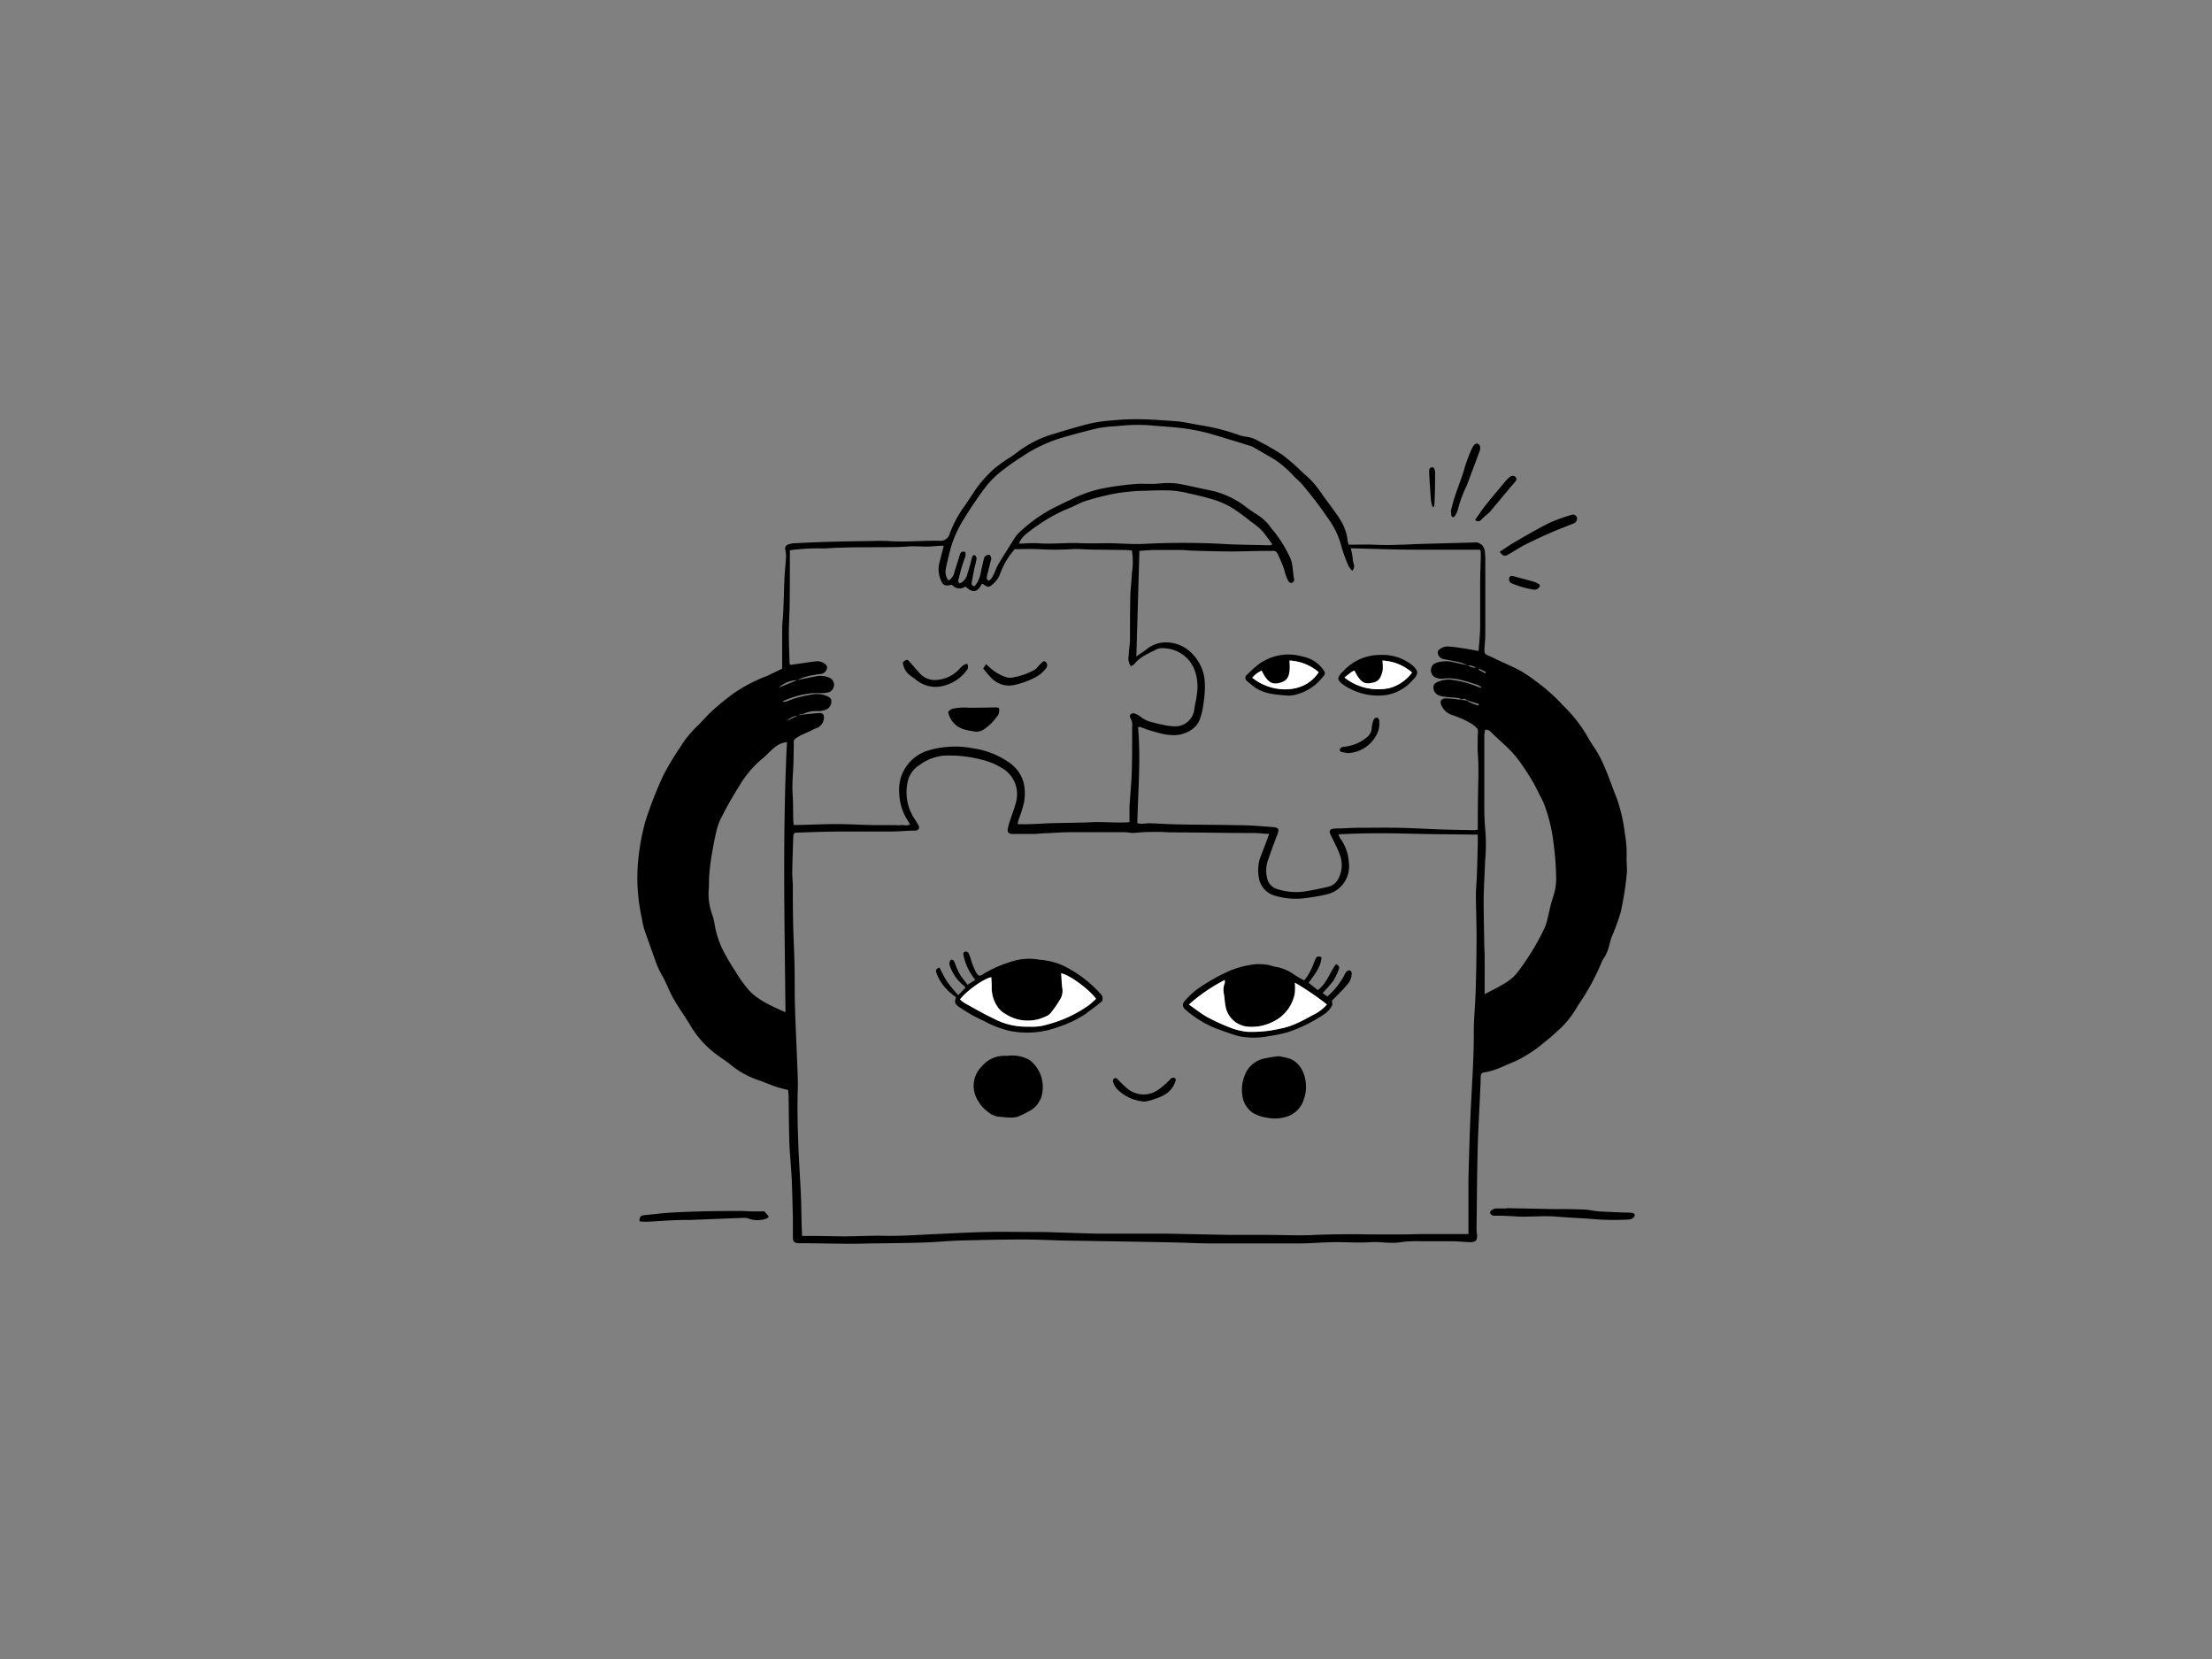 <?xml version="1.0" encoding="UTF-8"?> <svg xmlns="http://www.w3.org/2000/svg" id="Layer_1" data-name="Layer 1" viewBox="0 0 400 300"><rect x="0" y="0" width="400" height="300" fill="#808080" stroke="none"/> <defs> <style>.cls-1{fill:#fff;}</style> </defs> <path d="M142.52,197.11c-.74-.19-1.45-.33-2.13-.57-1.13-.39-2.22-.86-3.34-1.25a15.74,15.74,0,0,1-4.78-2.63c-1.09-.91-2.33-1.62-3.41-2.53a17.92,17.92,0,0,1-3.75-4.25c-1-1.72-2.21-3.38-3.23-5.12-.68-1.17-1.18-2.45-1.77-3.67-.22-.44-.49-.86-.71-1.3a14,14,0,0,1-.69-1.53c-.77-2.11-1.52-4.22-2.25-6.35a12.66,12.66,0,0,1-.39-1.85,33.22,33.22,0,0,1-.64-10.74,43,43,0,0,1,1.25-6.72,70.06,70.06,0,0,1,3.3-8.45,50.77,50.77,0,0,1,3-5,18.89,18.89,0,0,1,3.11-3.85c.74-.71,1.41-1.49,2.13-2.22a43.11,43.11,0,0,1,4.49-3.73,28,28,0,0,1,6-3.12c.92-.43,1.82-.88,2.73-1.32v-1.74c0-1.82,0-3.64,0-5.46,0-1,.16-2,.2-3.08.08-2,.13-4.11.22-6.17.06-1.23.21-2.45.28-3.67a5.82,5.82,0,0,0-.13-1.38.73.73,0,0,1,.51-.94,3.88,3.88,0,0,1,1.05-.23c2-.1,3.92-.19,5.88-.25s4.15-.1,6.23-.13c1.78,0,3.57-.12,5.34,0,3,.18,5.93-.13,8.9-.07a1.7,1.7,0,0,0,1.82-1.32,21.46,21.46,0,0,1,2.51-4.73c1-1.35,1.8-2.79,2.81-4.09a22.76,22.76,0,0,1,2.85-3,30.72,30.72,0,0,1,2.93-2.06q.78-.54,1.53-1.11a19.86,19.86,0,0,1,6.42-3.09c2.13-.65,4.25-1.3,6.41-1.82a25.93,25.93,0,0,1,3.94-.54,40.77,40.77,0,0,1,4.55-.22c2.32,0,4.63.2,6.94.36,1.45.1,2.88.48,4.31.7A39.06,39.06,0,0,1,224,78.65a5.19,5.19,0,0,0,1.16.29,6,6,0,0,1,2.44.82,49.53,49.53,0,0,1,4.3,2.49,40.71,40.71,0,0,1,3.53,3.06c.32.28.62.59.95.86a17.49,17.49,0,0,1,2.74,3.27c1,1.4,2.12,2.81,3.07,4.28a9.07,9.07,0,0,1,1.47,3.78c0,.32.14.64.21,1,1.56,0,3.07-.06,4.58,0s3.16.09,4.74,0c1,0,2.06-.09,3.09-.12l10.16-.28a1.73,1.73,0,0,1,2.06,1.65,14.66,14.66,0,0,1,.09,2c0,2,0,3.91,0,5.86q0,3.54,0,7.08c0,.92-.12,1.85-.16,2.78,0,.71.08.82.73,1.09s1.25.59,1.88.88c1.31.62,2.67,1.18,3.94,1.88a27.61,27.61,0,0,1,2.72,1.84,32.9,32.9,0,0,1,5,4.46,25.68,25.68,0,0,1,4.54,5.88c.38.73.89,1.39,1.33,2.1,1.69,2.7,2.57,5.75,3.76,8.67a29.16,29.16,0,0,1,1.5,6.48,21.16,21.16,0,0,1,.32,4.14c-.06,1.12.14,2.26,0,3.37a59.21,59.21,0,0,1-1.06,6.64,40.87,40.87,0,0,1-1.66,4.56c-.17.46-.28.95-.42,1.42A6.83,6.83,0,0,1,290,173.3a3.12,3.12,0,0,0-.41.79,41.62,41.62,0,0,1-4.2,7.66,18.29,18.29,0,0,1-3.11,4.12c-.87.76-1.69,1.59-2.61,2.28a24.77,24.77,0,0,1-5.7,3.78c-1.84.71-3.6,1.72-5.59,2-.61.1-.62.5-.63.94,0,.79-.05,1.59-.08,2.39-.16,3.52-.37,7-.46,10.57-.12,4.69-.14,9.38-.2,14.08,0,.43,0,.86.08,1.29.09,1.05-.2,1.44-1.24,1.42s-2.12-.15-3.19-.16c-1.82,0-3.65,0-5.48,0a23.81,23.81,0,0,0-3.88.16c-1.8.32-3.57-.11-5.35,0-2.08.15-4.19,0-6.28,0s-4.18.19-6.27.23c-1.93,0-3.86,0-5.78,0-3.5,0-7,0-10.49,0-2.3,0-4.59-.13-6.89-.18-3.25-.07-6.51-.12-9.76-.18l-10-.16c-2.55-.06-5.1-.2-7.65-.19-3.76,0-7.52.09-11.28.19-2.19.07-4.38.29-6.57.36-2.79.09-5.58.11-8.37.15-1.5,0-3,.08-4.48.07-2.89,0-5.77-.07-8.66-.1-.36,0-.73,0-1.09,0-.66,0-1-.31-1-1,0-1.13,0-2.25,0-3.38-.06-2.46-.11-4.92-.22-7.38-.1-2.09-.33-4.18-.41-6.27-.1-2.92-.1-5.85-.15-8.78C142.57,197.75,142.54,197.46,142.52,197.11ZM265.2,126.6c-.3-.43-.71-.1-1.06-.15-.09-.07-.18-.2-.27-.21-.89-.09-1.79-.14-2.67-.25a3.58,3.58,0,0,1-1.21-.34,1.51,1.51,0,0,1-.77-1.42c0-.61.5-.84.95-1A5,5,0,0,1,263,123a18.58,18.58,0,0,1,4.38,1.25,3.11,3.11,0,0,0,.61.1,3.25,3.25,0,0,0-1.12-.61c-2-.62-3.9-1.31-6-1a2.67,2.67,0,0,1-1.17-.19,1.39,1.39,0,0,1-.87-1.75c.16-.72.71-.9,1.29-1.06a5.57,5.57,0,0,1,2.66,0l2.62.58a2.86,2.86,0,0,0,1.51.44,2.35,2.35,0,0,0-1.52-.43,7.91,7.91,0,0,0-1.17-.5c-1-.24-2.08-.43-3.12-.63a1.32,1.32,0,0,1-1.09-1c-.1-.54.29-.82.65-1a2.3,2.3,0,0,1,1.13-.3c1,.06,1.91.2,2.86.34s1.74.31,2.73.49c.1-1.5.26-2.88.28-4.26,0-2.54,0-5.07,0-7.61,0-1.9.09-3.81.12-5.71a3.88,3.88,0,0,0-.11-.75c-4,0-7.85,0-11.73,0s-7.75-.17-11.7-.25a9.22,9.22,0,0,1,.39,2.06c0,.61.6,1.24-.09,2a3.94,3.94,0,0,1-.68-.86A30.56,30.56,0,0,1,242.62,99a14.89,14.89,0,0,0-1.81-4.29,74.9,74.9,0,0,0-5.23-7,16.83,16.83,0,0,0-1.41-1.39,20.48,20.48,0,0,0-3.48-3.1c-1.39-.84-2.81-1.64-4.21-2.45a2,2,0,0,0-.47-.16c-1.29-.41-2.59-.81-3.89-1.2s-2.85-.89-4.3-1.25a38.06,38.06,0,0,0-4-.73c-1.67-.21-3.36-.31-5-.44a31.56,31.56,0,0,0-3.22-.16c-1.52,0-3,.17-4.55.29a19.45,19.45,0,0,0-2.64.34c-1.81.43-3.61.91-5.39,1.42a26.73,26.73,0,0,0-7.13,3c-1.45.94-2.92,1.86-4.27,2.92a17.38,17.38,0,0,0-3.19,3,69.79,69.79,0,0,0-4.2,6.17,20.1,20.1,0,0,0-2.37,5.36c-.31,1.22-.61,2.43-.85,3.66a2.54,2.54,0,0,0,.53,2,2.56,2.56,0,0,0,1.11-1.75c.3-1,.64-1.94.92-2.93.17-.56.49-.63,1-.49,0,.3.09.61,0,.81a29.94,29.94,0,0,0-1.17,3.89c-.12.33-.22.62.11,1a2.37,2.37,0,0,0,1.43-1.78c.33-.94.55-1.91.82-2.87.08-.28.2-.58.51-.46a.7.7,0,0,1,.32.61c-.08.62-.28,1.23-.41,1.84-.16.81-.3,1.62-.46,2.43-.07.4.1.62.5.74a5,5,0,0,0,1.08-2.22c.19-.91.39-1.82.61-2.73a1,1,0,0,1,.27-.52,1.05,1.05,0,0,1,.7-.23c.15,0,.29.33.36.53a.9.9,0,0,1-.06.48c-.21.87-.44,1.73-.65,2.6-.09.38-.19.77.2,1.08.55-.21.72-.71.95-1.14.35-.68.56-1.43,1-2.08.93-1.56,1.91-3.09,2.89-4.63a4.06,4.06,0,0,1,.7-.84,27.57,27.57,0,0,1,6.38-4.55c1-.48,1.91-.94,2.88-1.38a23.35,23.35,0,0,1,5.5-2,49.85,49.85,0,0,1,7-.92c1.26,0,2.54.07,3.79-.06a13.19,13.19,0,0,1,4.25.24l5.25,1.12a15.87,15.87,0,0,1,6.13,3c.5.37,1,.73,1.55,1.07A9.11,9.11,0,0,1,229.51,95a13.31,13.31,0,0,0,1,1.27,22.61,22.61,0,0,1,2.65,4.3c.69,1.28.57,2.72.84,4.08a.58.58,0,0,1-.37.73c-.37.11-.56-.14-.71-.41a8.13,8.13,0,0,1-.68-1.92,23.09,23.09,0,0,0-1.13-2.73c-.19-.46-.46-.81-1.05-.7a4.09,4.09,0,0,1-.7,0c-2.36,0-4.71.11-7.07.1s-4.51-.08-6.76-.15c-.6,0-1.19-.1-1.78-.11-1.62,0-3.24,0-4.86,0-1,0-2,.1-2.85.16-.18,6.39-.36,12.66-.55,19.09.75-.53,1.36-.92,1.93-1.36a5.43,5.43,0,0,1,3-1.17,6.48,6.48,0,0,1,4.69,1.58,8,8,0,0,1,2.75,5.46,18.74,18.74,0,0,1-.24,4,11.84,11.84,0,0,1-.64,2.8c-.67,2-3,2.92-4.67,2.92a10.11,10.11,0,0,1-3.1-.51,18.63,18.63,0,0,1-2.91-.94c-.1-.06-.25,0-.51,0,.52,5.81,0,11.57-.13,17.37a4.39,4.39,0,0,0,.77.1c.5,0,1-.1,1.49-.09,1.75.06,3.51.18,5.27.21,3.55.07,7.11.06,10.67.14,2,0,3.92.16,5.87.31,1.65.12,1.69.27,1.09,1.82s-1.07,2.87-1.57,4.32a5.61,5.61,0,0,0-.14,3,2.63,2.63,0,0,0,2,2.15,11.19,11.19,0,0,0,4.74.4c1.44-.23,2.88-.53,4.31-.86a2.71,2.71,0,0,0,1.84-1.42,5.28,5.28,0,0,0,.26-4.44c-.46-1.25-1.11-2.42-1.68-3.62-.26-.56-.14-.89.44-1a3.94,3.94,0,0,1,.69-.07c1.23,0,2.46-.11,3.69-.12,2.49,0,5-.05,7.48,0s5,.2,7.48.29c2.09.07,4.19.1,6.28.14a3.47,3.47,0,0,0,.59-.1c0-.78,0-1.5,0-2.23,0-2.05.05-4.11.08-6.16a53.66,53.66,0,0,0-.08-5.53c-.06-.7,0-3.08,0-3.24s.13-.83-.09-1.1c-1-1.24-4-2.28-4.44-2.43a3.23,3.23,0,0,1-2-1.67c-.42-.84-.11-1.39.82-1.37s1.77.16,2.66.24l1.06.16a8.27,8.27,0,0,0,2.1.9l.1-.27Zm-120.8,2.8a3.2,3.2,0,0,0-2.09.95l2.07-1,1.06-.16c.86-.08,1.71-.2,2.56-.24s1,.26,1,.92a2.1,2.1,0,0,1-1.28,1.78,5.68,5.68,0,0,0-1.17.54c-.19.12-2.62,1-3,1.71,0,.07-.05,3.37-.06,3.8-.05,2-.29,3.93-.16,5.91.11,1.52.07,3,.11,4.57,0,.33.05.65.08,1h1c2.22-.05,4.45-.16,6.68-.16s4.32.13,6.49.18c1.29,0,2.58,0,3.88,0,.46,0,.93.06,1.39,0s1.05.22,1.57-.13a1.79,1.79,0,0,0-.18-.39,9.57,9.57,0,0,1-1.74-5.23,7.39,7.39,0,0,1,5.31-7.76,17,17,0,0,1,8.1-.36,15,15,0,0,1,6.68,2.71c2.36,1.8,2.89,4.2,2.51,6.91a22.57,22.57,0,0,1-1,3.23c-.08.24-.12.49-.2.84,2.33.11,4.55-.14,6.76-.18s4.52-.07,6.78-.16,4.43.16,6.7,0c0-1,0-1.9,0-2.79.12-2.12.35-4.24.41-6.37.09-2.68.06-5.38.07-8.07a2.44,2.44,0,0,0-.33-1.62.65.65,0,0,1,0-.62.81.81,0,0,1,.68-.22,3.81,3.81,0,0,1,1.13.59,5.58,5.58,0,0,0,2,1c.71.16,1.42.36,2.14.5a9.84,9.84,0,0,0,1.93.26,3.48,3.48,0,0,0,3.69-3.07c.11-.88.37-1.75.45-2.64a8.76,8.76,0,0,0-.4-4.47,6.12,6.12,0,0,0-5.41-3.93,2.75,2.75,0,0,0-1.46.18c-1.43.75-3,1.34-4,2.65a2.58,2.58,0,0,1-.65.41,2.44,2.44,0,0,1-.38-2c0-.92.2-1.84.22-2.76,0-2.49,0-5,.05-7.47,0-1.52.24-3,.29-4.57a13,13,0,0,0,0-4.13c-.33,0-.66-.07-1-.08l-5.87-.07c-1.36,0-2.72-.17-4.07-.08a48.89,48.89,0,0,1-5.93,0c-1.45-.07-2.91,0-4.31,0a13.58,13.58,0,0,0-2.62,4.38,4.21,4.21,0,0,1-1.16,1.76c-.91.84-1,.84-2,.15,0,0-.12,0-.19,0-.76,1.54-1.62,1.69-2.94.46a1.81,1.81,0,0,1-2.47-.33c-1,.27-1.48.17-1.79-.43a4.88,4.88,0,0,1-.47-3.47l.8-3.14H170l-1.79.13c-1.32.08-2.63-.11-4,0-2.12.18-4.25.11-6.38.14-1.91,0-3.83,0-5.75.08-1,0-2,.09-3,.14a36.23,36.23,0,0,0-5.31.21c-.28,0-.57.08-.94.13,0,1.4,0,2.73,0,4.05,0,2.91,0,5.83-.13,8.74-.12,2.54,0,5.09.08,7.63,0,.06,0,.12.15.29l1.19-.16c1.22-.17,2.43-.38,3.65-.5a2.19,2.19,0,0,1,1.12.3c.36.2.75.48.65,1a1.29,1.29,0,0,1-1.09,1,9.07,9.07,0,0,0-1.18.18,9.68,9.68,0,0,0-3.11.95,4.94,4.94,0,0,0-3.31,1.34l3.3-1.35c1.17-.24,2.34-.49,3.51-.71a4,4,0,0,1,2.24.24,1.41,1.41,0,0,1-.15,2.69,5.64,5.64,0,0,1-1.37.13c-.46,0-.92,0-1.38,0a16.34,16.34,0,0,0-4.15.94,9.74,9.74,0,0,0-1.34.56,1,1,0,0,0,.73,0,19.34,19.34,0,0,1,4.3-1.2,5.09,5.09,0,0,1,2.84.16c.45.2,1,.43.95,1a1.54,1.54,0,0,1-.77,1.42,3.05,3.05,0,0,1-1.11.34c-.56.06-1.14,0-1.69.06a9.41,9.41,0,0,0-1.35.39C145.1,129.28,144.69,129,144.4,129.4Zm85.11,21.39c-.88,0-1.67-.14-2.46-.15-5.19,0-10.38-.12-15.57-.12a39.82,39.82,0,0,0-6.46.1,1.72,1.72,0,0,1-.39,0c-.43-.05-.85-.12-1.28-.13-1.63,0-3.26,0-4.89,0s-3.19,0-4.79,0-2.92.11-4.38.18c-.8,0-1.6.12-2.39.14-1.26,0-2.52,0-3.77,0-.63,0-1-.25-.9-.87a9.1,9.1,0,0,1,.41-1.53c.36-1.14.82-2.26,1.1-3.41a5.43,5.43,0,0,0-2.52-6.09,12.41,12.41,0,0,0-3.77-1.55,22.63,22.63,0,0,0-6.71-.72,8.64,8.64,0,0,0-4.5,1.73,4.66,4.66,0,0,0-2.09,2.94,8.76,8.76,0,0,0,1.07,6.53,15.2,15.2,0,0,1,.89,1.45c.22.44,0,.78-.45.9a4,4,0,0,1-.7,0c-1.29.07-2.59.16-3.88.18-3,0-6,0-9,0-2.59,0-5.19.1-7.78.19-.76,0-.83.13-.86.9-.07,2.09-.14,4.18-.18,6.28,0,.82.1,1.65.11,2.48,0,2.23,0,4.46.05,6.69.06,2.46.19,4.92.25,7.38.06,2.69,0,5.38.1,8.08.08,2.86.23,5.72.34,8.58.07,2.09.22,4.18.15,6.27-.12,3.56,0,7.12.14,10.67.11,2.69.3,5.38.42,8.07.07,1.46.08,2.92.12,4.38,0,1,.06,2,.1,3.16h2c1.94,0,3.87.07,5.8.07,2.23,0,4.46-.15,6.68-.1,3.43.08,6.84-.19,10.26-.34,2.92-.13,5.85-.29,8.78-.35,2.69-.06,5.38,0,8.08,0,1.26,0,2.52,0,3.79.06,2.66.07,5.31.19,8,.24,2,0,4.06,0,6.09,0s4.12,0,6.19,0c4,.07,7.92.17,11.88.23,2.16,0,4.32,0,6.48,0,2.92,0,5.85.16,8.77,0,3.36-.13,6.71-.15,10.07-.09,1.83,0,3.66,0,5.49,0,1.43,0,2.85-.06,4.28-.06h7.86c0-1.15,0-2.37,0-3.59,0-2.1,0-4.19,0-6.28.1-3.93.21-7.85.38-11.77.21-4.95.61-9.89.59-14.84,0-2.53.27-5,.34-7.58q.15-4.83.16-9.68c0-2.53-.11-5.05-.12-7.58,0-1.23.14-2.46.18-3.69.07-1.86.11-3.71.16-5.57,0-.52,0-1.05,0-1.65-4.28-.06-8.43-.07-12.58-.18s-8.34-.11-12.62.13a4.46,4.46,0,0,0,.34.74,8.22,8.22,0,0,1,1.54,4.36,5.19,5.19,0,0,1-4.21,5.8c-1.16.27-2.35.45-3.53.61a13,13,0,0,1-5.54-.4,4,4,0,0,1-3-3.36,7.2,7.2,0,0,1,.25-3.54C228.39,153.83,228.92,152.4,229.51,150.79Zm-87.2-16.59a4.1,4.1,0,0,0-2.29,1c-.85.68-1.55,1.55-2.42,2.2a19,19,0,0,0-4,4.87,60.21,60.21,0,0,0-3,5.27,10.91,10.91,0,0,0-.94,2.3c-.38,1.51-.66,3.05-.93,4.59-.2,1.11-.34,2.23-.44,3.35s-.07,2-.12,3a10.53,10.53,0,0,0,.52,4.31,11.5,11.5,0,0,1,.58,2.31,17,17,0,0,0,2.13,5.65c.51.93,1.07,1.83,1.66,2.72a23,23,0,0,0,2.45,3.39c1.78,1.83,4.13,2.81,6.53,3.89C141.88,166.68,141.5,150.49,142.31,134.2Zm126.16,45.58c1.25-.67,2.51-1.26,3.69-2a8.3,8.3,0,0,0,2.12-1.78,44.66,44.66,0,0,0,5-8.13,6.67,6.67,0,0,0,.45-1.3c.38-1.45.63-2.94,1.11-4.34a10.18,10.18,0,0,0,.55-3.92,49.59,49.59,0,0,0-.46-5.84,28.85,28.85,0,0,0-1.81-7.32c-.21-.48-.47-.94-.71-1.41-.41-.79-.77-1.61-1.23-2.38-.66-1.1-1.35-2.19-2.09-3.24a18.63,18.63,0,0,0-2-2.45c-1.09-1.12-2.29-2.11-3.39-3.21a1.26,1.26,0,0,0-1.17-.49c0,.34-.11.64-.12.94q0,3.57,0,7.14c0,1.89,0,3.79,0,5.68a46.49,46.49,0,0,0,.22,4.86,32,32,0,0,1-.07,5c-.08,2.36-.24,4.72-.27,7.08,0,2.66.07,5.32.11,8,0,.67.07,1.33.07,2C268.48,175,268.47,177.29,268.47,179.78ZM229.89,98.59l.14-.24c-.64-.84-1.22-1.73-1.93-2.5a16.57,16.57,0,0,0-2-1.61,39.63,39.63,0,0,0-3.2-2.34,15.15,15.15,0,0,0-3.14-1.45c-1.54-.5-3.13-.86-4.72-1.22a19,19,0,0,0-3.34-.53c-1.68-.08-3.37,0-5,.06-1.09,0-2.19.11-3.27.23a26.13,26.13,0,0,0-2.94.49c-1.42.32-2.84.67-4.22,1.13-1,.31-1.85.86-2.81,1.23a28.72,28.72,0,0,0-5.91,3.23,19,19,0,0,0-1.75,1.31,4.2,4.2,0,0,0-1.55,1.91H185a24,24,0,0,1,2.68-.06c2.62.22,5.23-.15,7.85,0,1.58.06,3.17,0,4.76,0,2.15,0,4.29.22,6.45.13a136.19,136.19,0,0,1,14.43,0c2.46.15,4.92.16,7.38.22C229,98.6,229.46,98.59,229.89,98.59Zm37.58,22.33-.07.2c.34.19.68.38,1,.56a.81.81,0,0,0,.27,0l.06-.14Z"></path> <path d="M272.42,218.47l8.35.17c1.82,0,3.64,0,5.45.08,1,0,1.9.26,2.86.33,1.45.1,2.9.14,4.35.21.55,0,1.1,0,1.65.06s.69.45.33.83a1.27,1.27,0,0,1-.77.37,47.55,47.55,0,0,1-5.6,0c-2.54-.23-5.1-.31-7.64-.52-2.25-.19-4.49.06-6.72,0-1.46-.07-2.91-.2-4.37-.15a1.06,1.06,0,0,1-.64-.2.45.45,0,0,1,0-.76,1.66,1.66,0,0,1,.8-.36c.66,0,1.32,0,2,0Z"></path> <path d="M115.63,220.86c0-.75.21-1.06.84-1.12,1.52-.13,3-.34,4.56-.44,2-.13,4-.2,6.07-.25,2.25-.06,4.5-.06,6.75-.07.72,0,1.44.07,2.17.08s1.37,0,2.22,0l.78.94c-.15.15-.25.31-.38.35a4.9,4.9,0,0,1-3.12.07,2.07,2.07,0,0,0-.84-.2c-3.32.12-6.64.26-10,.39-1,0-2.06,0-3.09.06-1.56.07-3.11.19-4.66.26A13.31,13.31,0,0,1,115.63,220.86Z"></path> <path d="M271.2,99.78c.89-.58,1.69-1.17,2.55-1.66,2.09-1.21,4.18-2.44,6.34-3.52a27.8,27.8,0,0,1,4-1.46.76.76,0,0,1,1.09.51.94.94,0,0,1-.63,1c-1.35.56-2.72,1.06-4.06,1.65-1.58.69-3.15,1.41-4.68,2.19-1.08.55-2.1,1.23-3.15,1.83C272.11,100.65,271.72,100.52,271.2,99.78Z"></path> <path d="M262.35,92.44c.23-.85.42-1.72.7-2.56.52-1.57,1.13-3.11,1.63-4.68A25.85,25.85,0,0,1,266.22,81c.34-.64.65-.89,1-.76s.59.62.36,1.28c-.77,2.12-1.58,4.22-2.36,6.33a20.69,20.69,0,0,0-1.51,4,4.74,4.74,0,0,1-.6,1.44.5.5,0,0,1-.39.22c-.08,0-.24-.14-.26-.24a5.24,5.24,0,0,1-.05-.79Z"></path> <path d="M266.73,94.05c.66-.94,1.23-1.84,1.89-2.66,1.17-1.47,2.39-2.91,3.6-4.35a5.67,5.67,0,0,1,.78-.77.76.76,0,0,1,1.08,0c.26.33.12.6-.13.89-.75.87-1.48,1.75-2.22,2.63l-2.28,2.74a1.8,1.8,0,0,1-.29.26c-.41.38-.86.72-1.24,1.13S267.3,94.39,266.73,94.05Z"></path> <path d="M278.47,105.88a1,1,0,0,1-1.09.75,17.11,17.11,0,0,1-4.09-1.18.81.81,0,0,1-.36-1c.18-.38.48-.34.84-.24,1.21.35,2.43.64,3.64,1a4.22,4.22,0,0,1,.88.43C278.39,105.67,278.43,105.82,278.47,105.88Z"></path> <path d="M259.06,91.68a6.6,6.6,0,0,1-.29-1.12q-.19-2.48-.33-5c0-.41-.1-.92.48-1.06.32-.07.59.33.59,1,0,1.38,0,2.76-.06,4.14,0,.65-.06,1.3-.1,1.95Z"></path> <path d="M235.84,177.29a10.31,10.31,0,0,0,1.71-3.06c.1-.28.23-.55.35-.82.19-.47.51-.58,1.07-.29-.1,1.82-1.31,3.13-2.33,4.61l1.66,1.32c1.62-1.22,2.15-3.17,3.27-4.67.54.15.69.47.54.86a11.54,11.54,0,0,1-1,2.12,29.23,29.23,0,0,1-1.94,2.21l.85.63a13,13,0,0,0,3.09-3.89,1.84,1.84,0,0,1,.43-.66.77.77,0,0,1,.6-.16.72.72,0,0,1,.3.56,3.18,3.18,0,0,1-.87,2.06c-.84,1-1.77,1.88-2.72,2.87,0,.21.18.65,0,.9a4.2,4.2,0,0,1-1.23,1.41,27.36,27.36,0,0,1-6.64,3.33,24.46,24.46,0,0,1-3.4.72,14.06,14.06,0,0,1-5.25.1c-1.47-.35-2.89-.93-4.34-1.42a19.45,19.45,0,0,1-5.42-3.27c-.79-.61-.9-1.16-.19-1.91a13.28,13.28,0,0,1,2.51-2.23,33.77,33.77,0,0,1,5.55-3.09,16.87,16.87,0,0,1,4.61-1.16,9.77,9.77,0,0,1,2.09.1c.52.07,1,.28,1.54.37a7.93,7.93,0,0,1,3.29,1.38A21.08,21.08,0,0,0,235.84,177.29Zm-14.37-.07a30.6,30.6,0,0,0-6.46,4.43c1.17.81,2.17,1.62,3.28,2.25a35.79,35.79,0,0,0,4,1.85,11.58,11.58,0,0,0,3.26.83,22.54,22.54,0,0,0,5.92-.56,13.2,13.2,0,0,0,2.92-.92c1.09-.47,2.13-1.07,3.19-1.63a7.56,7.56,0,0,0,2.38-1.83,50,50,0,0,0-5.79-3.94,11.27,11.27,0,0,1,0,1.85,7.08,7.08,0,0,1-4,5.23,8.38,8.38,0,0,1-4.31.89,4.48,4.48,0,0,1-4.23-3.69c-.16-.77-.17-1.57-.32-2.35a3.17,3.17,0,0,1,.18-1.85A2.4,2.4,0,0,0,221.47,177.22Z"></path> <path d="M199.35,181l-1,.81c-.68.52-1.35,1-2.05,1.54a20,20,0,0,1-4.93,2.36,16,16,0,0,1-9,.66,18.41,18.41,0,0,1-4.42-1.74,27.7,27.7,0,0,1-4.26-2.37c-.11-.08-.23-.13-.34-.22-.71-.57-.77-.81-.46-1.72a9.55,9.55,0,0,1-3.08-3.3,7.7,7.7,0,0,1-.49-1.18c-.17-.45,0-.69.58-.87a28.9,28.9,0,0,0,1.38,2.57,29.39,29.39,0,0,0,2,2.42l1.29-1.32a1.81,1.81,0,0,0-.22-.35,7.86,7.86,0,0,1-2.57-3.59,1,1,0,0,1,.22-1.17c.47,0,.57.4.71.73a14.26,14.26,0,0,0,.8,1.83c.4.67.92,1.27,1.46,2l1.4-.91a10.16,10.16,0,0,1-2.07-4.12c-.07-.36-.26-.79.21-.95s.65.28.79.6c.22.55.36,1.14.57,1.7a12.43,12.43,0,0,0,.65,1.44c.35.64.64.74,1.19.35a20.81,20.81,0,0,1,4.7-2.15,10.5,10.5,0,0,1,5.58-.5,13,13,0,0,1,4.13,1,22.38,22.38,0,0,1,6.89,5.16C199.4,180.19,199.41,180.18,199.35,181Zm-25.74-.23a7.62,7.62,0,0,0,.84.61c1.72.94,3.41,1.94,5.19,2.77a12.48,12.48,0,0,0,6.08,1.5c.14,0,.27,0,.4,0a10.67,10.67,0,0,0,2.27-.13,25.93,25.93,0,0,0,4.52-1.47,24.7,24.7,0,0,0,4-2.27,16.1,16.1,0,0,0,1.31-1.17c-1.33-1.78-4.93-4.4-6.3-4.59.07.9.08,1.8.21,2.68a3,3,0,0,1-.34,1.93,20.54,20.54,0,0,1-1.74,2.52,2.25,2.25,0,0,1-.88.64,7.42,7.42,0,0,1-7.24-.37,4.44,4.44,0,0,1-1.36-1.13,6.06,6.06,0,0,1-1.22-3.63c0-.64,0-1.29-.07-1.94C177.93,176.93,174.78,179.18,173.61,180.72Z"></path> <path d="M182.38,190.9a6.42,6.42,0,0,1,3.64.7,1.48,1.48,0,0,1,.48.35,6.13,6.13,0,0,1,2,5.5,4.45,4.45,0,0,1-2.38,3.48,20.55,20.55,0,0,1-2.07,1,4.13,4.13,0,0,1-1.36.16c-.63,0-1.26-.1-1.89-.14a3.51,3.51,0,0,1-2.17-.91,6.58,6.58,0,0,1-2.32-3.17,4.92,4.92,0,0,1,1.32-5.12,5.17,5.17,0,0,1,4.35-1.81A2.49,2.49,0,0,0,182.38,190.9Z"></path> <path d="M231.19,191a13.91,13.91,0,0,1,2.05.44c2.85,1.13,3.43,5,2.54,7.34a4.7,4.7,0,0,1-2.69,3,7.12,7.12,0,0,1-4,.33,6.86,6.86,0,0,1-2.52-.86,4.44,4.44,0,0,1-1.91-3.14,6.9,6.9,0,0,1,.41-3.61,4.82,4.82,0,0,1,3.89-3.15C229.66,191.18,230.39,191.11,231.19,191Z"></path> <path d="M207,199.2a7.65,7.65,0,0,1-5-2.27,3.46,3.46,0,0,1-.61-1c-.15-.31-.25-.68.09-.9s.59.09.83.34a18.58,18.58,0,0,0,1.5,1.44,4.58,4.58,0,0,0,5.64.25,13.79,13.79,0,0,0,1.82-1.53c.33-.29.56-.82,1.13-.59.35.14.21.58-.16,1.31-.87,1.69-2.5,2.18-4.12,2.71C207.74,199.08,207.28,199.14,207,199.2Z"></path> <path d="M249.69,118.43a8.53,8.53,0,0,1,5.52,1.73.24.24,0,0,1,.08.06c1.26,1.06,1.3,1.65.12,2.81a8,8,0,0,1-4.8,2.66,11,11,0,0,1-7.42-1.69c-1.49-1-1.54-1.44-.24-2.68A9,9,0,0,1,249.69,118.43Zm-6.57,4.09a9.83,9.83,0,0,0,8,1.93,7.45,7.45,0,0,0,4.19-2.84,8.86,8.86,0,0,0-5.35-2.16,9.54,9.54,0,0,1,.05,1.75,4.8,4.8,0,0,1-.54,1.48,1.93,1.93,0,0,1-1.44.8c-1.4.33-2.11-.17-3.16-2.23a5.6,5.6,0,0,0-.59.33C244,121.85,243.6,122.14,243.12,122.52Z"></path> <path d="M233.06,125.8c-2.17-.18-4.29-.24-6.11-1.48a16.24,16.24,0,0,1-1.45-1.18.68.68,0,0,1,0-1.12,21.22,21.22,0,0,1,2.06-1.86,9.08,9.08,0,0,1,8-1.43,6,6,0,0,1,3.65,2.26c.49.72.51.82-.05,1.47a8.89,8.89,0,0,1-5.33,3.26Zm.12-6.35c.2,2.62-.22,3.57-1.71,4s-2.3-.09-3.36-2.18a4.54,4.54,0,0,0-1.68,1.27c3.39,2.78,9.3,3.19,12-1A8.74,8.74,0,0,0,233.18,119.45Z"></path> <path d="M243.73,136.19c-.39-.07-.79-.12-1.17-.22-.12,0-.31-.23-.29-.34a.7.7,0,0,1,.28-.46,1.53,1.53,0,0,1,.67-.15,7.57,7.57,0,0,0,3.89-1.64,2.26,2.26,0,0,0,.94-1.8,5.1,5.1,0,0,1,.4-1.52.7.7,0,0,1,.57-.29.64.64,0,0,1,.38.49,5.11,5.11,0,0,1-.14,1.84A6.17,6.17,0,0,1,243.73,136.19Z"></path> <path d="M180.62,128a1.61,1.61,0,0,1-.38,1.63,8.9,8.9,0,0,1-2.32,2.26,2.39,2.39,0,0,1-2,.33,9.35,9.35,0,0,1-1.89-.43,4,4,0,0,1-2.57-3.07c.55-.69,1.3-.63,2-.74a10.3,10.3,0,0,1,1.67,0q2.41,0,4.83-.06A3.24,3.24,0,0,1,180.62,128Z"></path> <path d="M163.26,119.77c.71-.59.79-.6,1.31,0s1.13,1.3,1.71,1.94a3.66,3.66,0,0,0,2.69,1.26,6.18,6.18,0,0,0,4.57-2.05,2.47,2.47,0,0,1,1.34-.9,1,1,0,0,1-.11,1.25,7.36,7.36,0,0,1-3.88,2.67,5.56,5.56,0,0,1-5.09-.89c-.44-.36-.91-.68-1.34-1A3.31,3.31,0,0,1,163.26,119.77Z"></path> <path d="M177.79,120.89l.51-.79c.24.22.45.37.63.56a8.07,8.07,0,0,0,3.06,1.81,2.76,2.76,0,0,0,1.37,0,12.06,12.06,0,0,0,3.81-1.4,2.25,2.25,0,0,0,.42-.4,7.72,7.72,0,0,1,.68-.72c.23-.2.49-.57.84-.24a.81.81,0,0,1,.07,1.1,5.59,5.59,0,0,1-2.22,1.8,14.48,14.48,0,0,1-3.71,1.29,4.41,4.41,0,0,1-3.93-1.25C178.79,122.13,178.34,121.53,177.79,120.89Z"></path> <path class="cls-1" d="M221.47,177.22a2.4,2.4,0,0,1,0,.56,3.17,3.17,0,0,0-.18,1.85c.15.78.16,1.58.32,2.35a4.48,4.48,0,0,0,4.23,3.69,8.38,8.38,0,0,0,4.31-.89,7.08,7.08,0,0,0,4-5.23,11.27,11.27,0,0,0,0-1.85,50,50,0,0,1,5.79,3.94,7.56,7.56,0,0,1-2.38,1.83c-1.06.56-2.1,1.16-3.19,1.63a13.2,13.2,0,0,1-2.92.92,22.54,22.54,0,0,1-5.92.56,11.58,11.58,0,0,1-3.26-.83,35.79,35.79,0,0,1-4-1.85c-1.11-.63-2.11-1.44-3.28-2.25A30.6,30.6,0,0,1,221.47,177.22Z"></path> <path class="cls-1" d="M173.61,180.72c1.17-1.54,4.32-3.79,5.64-4,0,.65.1,1.3.07,1.94a6.06,6.06,0,0,0,1.22,3.63,4.44,4.44,0,0,0,1.36,1.13,7.42,7.42,0,0,0,7.24.37,2.25,2.25,0,0,0,.88-.64,20.54,20.54,0,0,0,1.74-2.52,3,3,0,0,0,.34-1.93c-.13-.88-.14-1.78-.21-2.68,1.37.19,5,2.81,6.3,4.59a16.1,16.1,0,0,1-1.31,1.17,24.7,24.7,0,0,1-4,2.27,25.93,25.93,0,0,1-4.52,1.47,10.67,10.67,0,0,1-2.27.13c-.13,0-.26,0-.4,0a12.48,12.48,0,0,1-6.08-1.5c-1.78-.83-3.47-1.83-5.19-2.77A7.62,7.62,0,0,1,173.61,180.72Z"></path> <path class="cls-1" d="M243.12,122.52c.48-.38.84-.67,1.21-.94a5.6,5.6,0,0,1,.59-.33c1.05,2.06,1.76,2.56,3.16,2.23a1.93,1.93,0,0,0,1.44-.8,4.8,4.8,0,0,0,.54-1.48,9.54,9.54,0,0,0-.05-1.75,8.86,8.86,0,0,1,5.35,2.16,7.45,7.45,0,0,1-4.19,2.84A9.83,9.83,0,0,1,243.12,122.52Z"></path> <path class="cls-1" d="M233.18,119.45a8.74,8.74,0,0,1,5.29,2.11c-2.74,4.16-8.65,3.75-12,1a4.54,4.54,0,0,1,1.68-1.27c1.06,2.09,1.86,2.61,3.36,2.18S233.38,122.07,233.18,119.45Z"></path> </svg> 